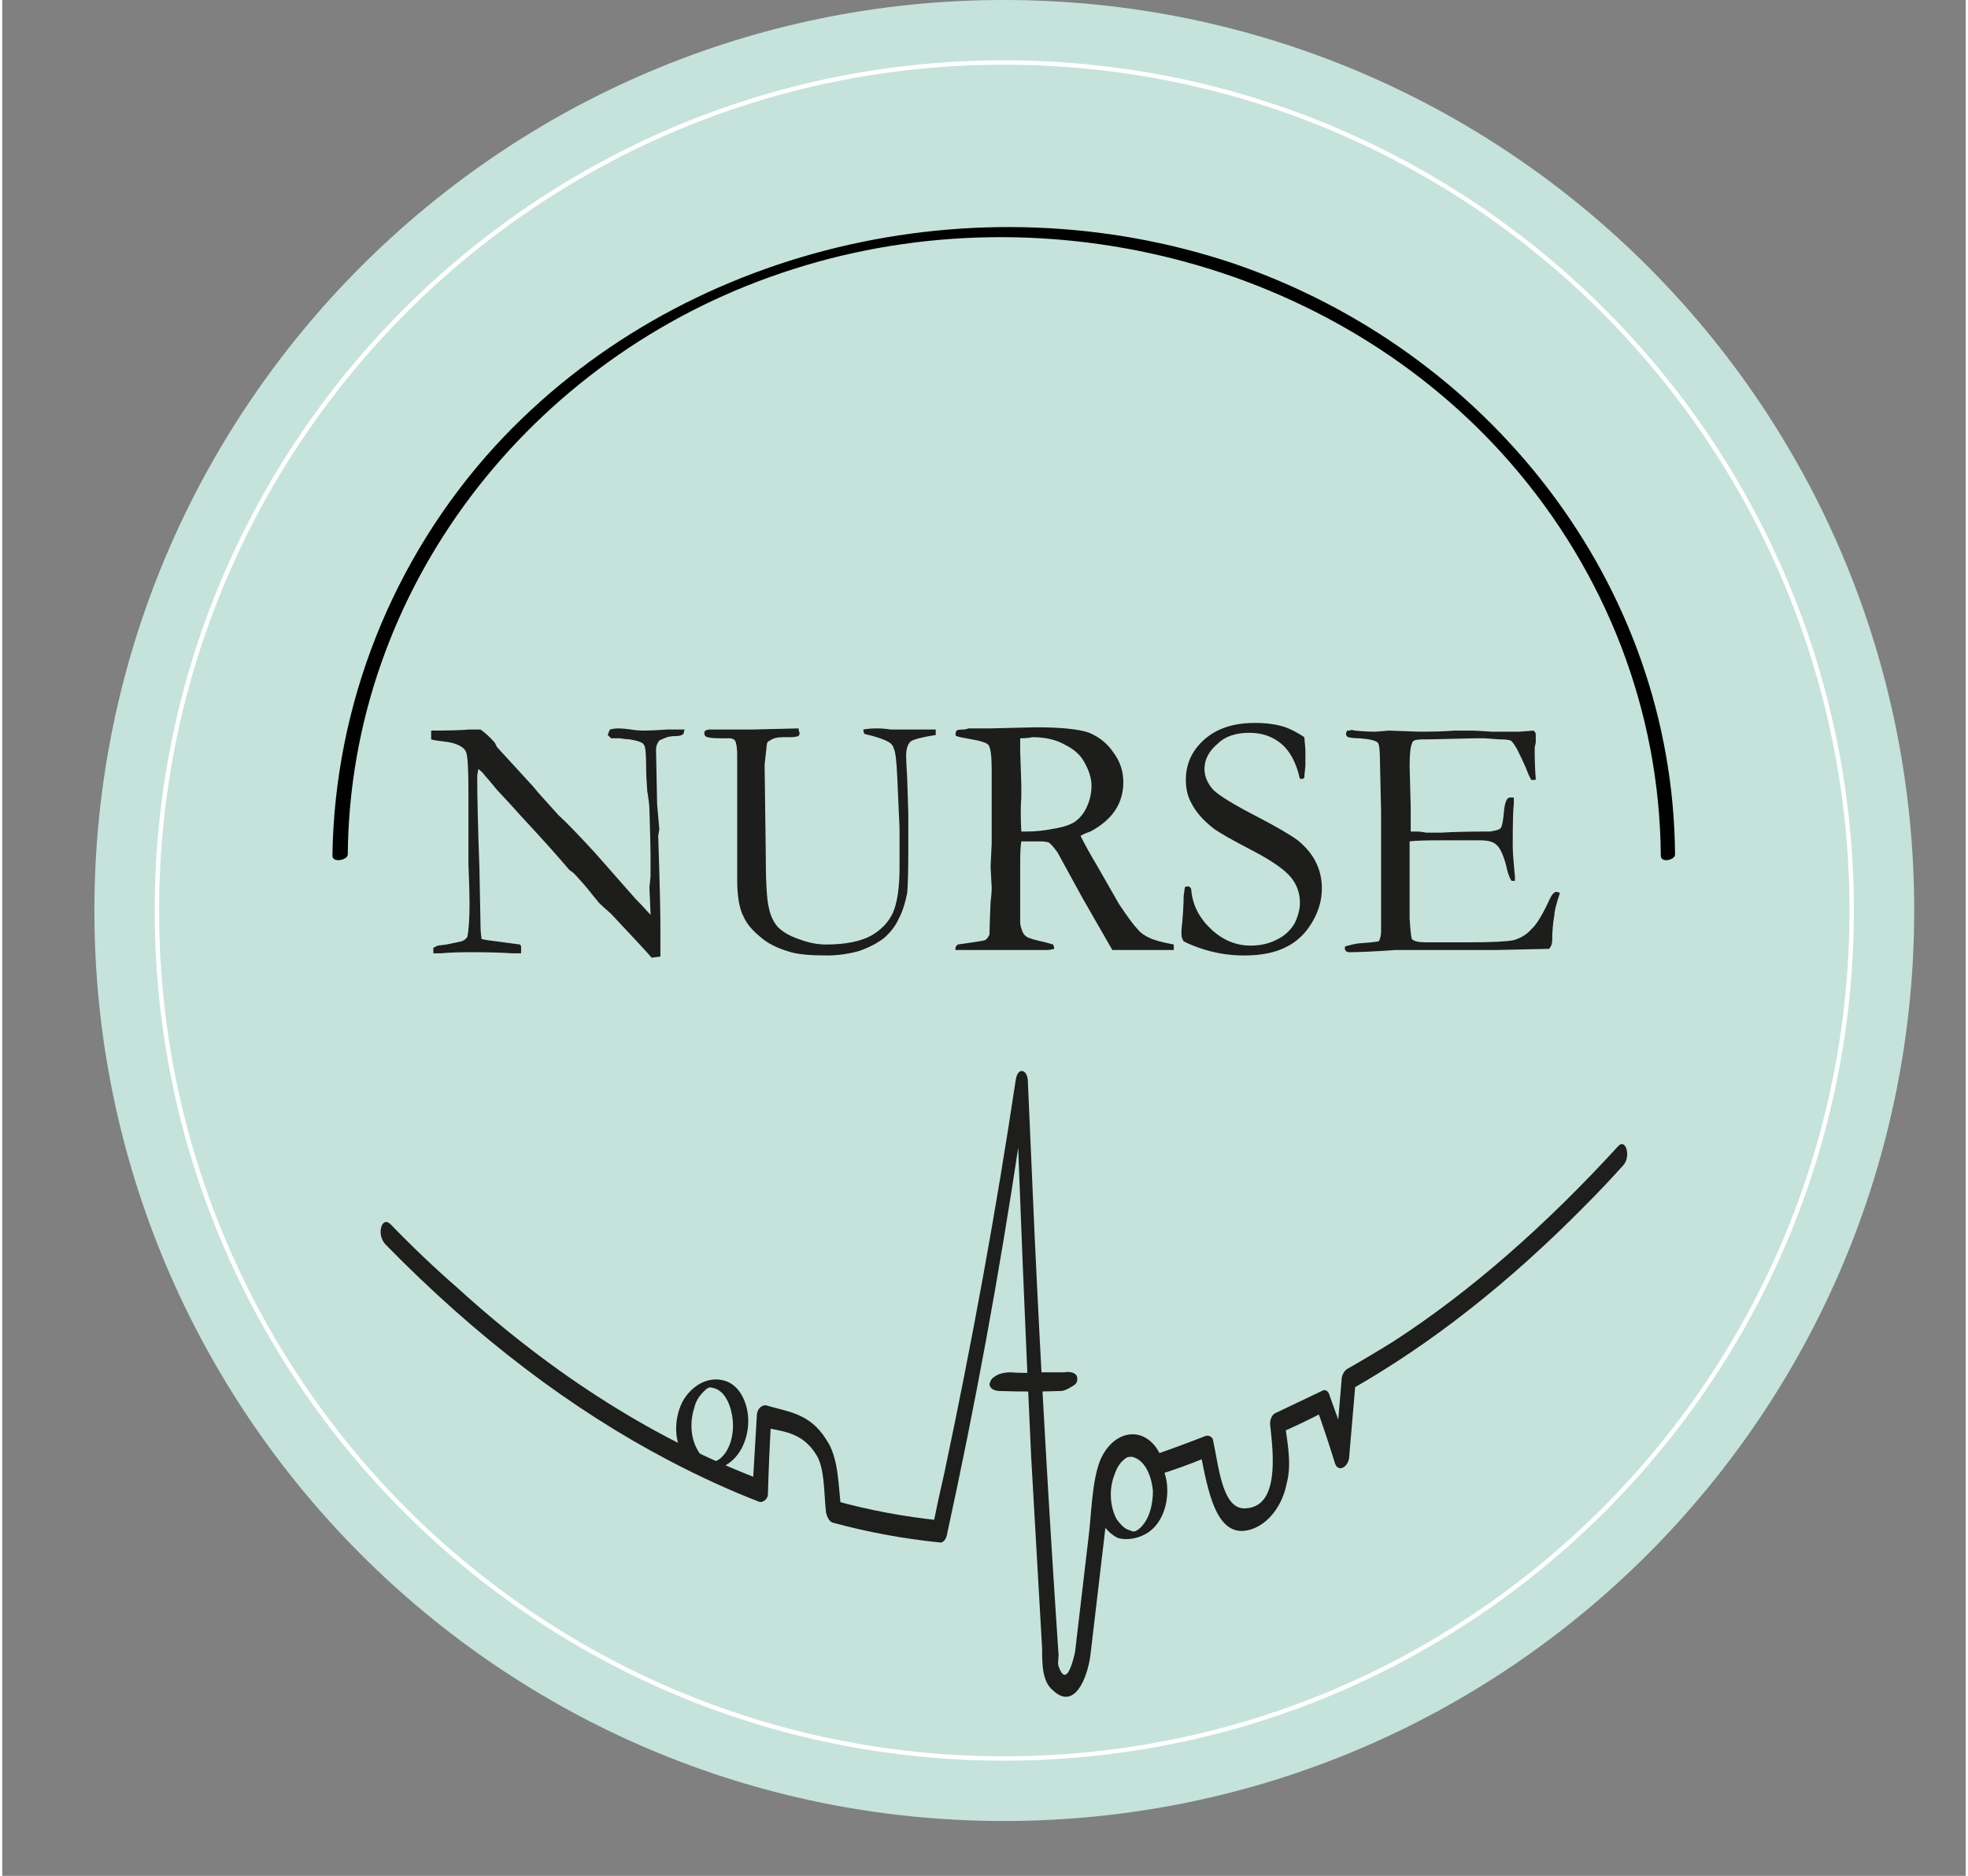 <svg xmlns="http://www.w3.org/2000/svg" viewBox="0 0 179 171" width="128" height="122"><rect x="0" y="0" width="179" height="171" fill="#808080" stroke="none"/><title>2023-02-09_Nurse-on-Tour-Logo-FINAL-svg</title><style>		.s0 { fill: #c5e3db } 		.s1 { fill: #1e1e1c } 		.s2 { fill: #010101 } 		.s3 { fill: #1d1d1b } 		.s4 { fill: none;stroke: #ffffff;stroke-miterlimit:10;stroke-width: .4 } 	</style><g id="Ebene_1-2"><g id="Layer"><path id="Layer" class="s0" d="m174.3 83c0 45.8-37.1 83-83 83-45.8 0-82.9-37.2-82.9-83 0-45.8 37.1-83 82.9-83 45.9 0 83 37.1 83 83z"></path><path id="Layer" class="s1" d="m104.9 135.9c0 1.2-0.3 2.7-1.3 3.5-0.3 0.2-0.4 0.3-0.8 0.1-0.5-0.1-0.9-0.6-1.2-1-0.6-1.1-0.7-2.6-0.3-3.8 0.2-0.6 0.4-1.1 0.8-1.5q0.2-0.2 0.5-0.4 0.1 0 0.4 0c1.3 0.3 1.8 2 1.9 3.1 0 0.4 1.3 0.1 1.3-0.4-0.1-1.4-0.8-3-2.3-3.3-1.5-0.3-3 0.7-3.6 2-0.8 1.4-0.8 3.3 0 4.7 0.3 0.5 0.8 1 1.4 1.3 0.7 0.2 1.5 0.1 2.2-0.2 1.7-0.7 2.4-2.7 2.3-4.4 0-0.4-1.4-0.1-1.3 0.3"></path><path id="Layer" class="s1" d="m147.3 104.5c-6.6 7.2-13.4 13.2-20.5 17.8q-2.1 1.3-4.2 2.5c-0.3 0.2-0.5 0.6-0.5 1q-0.3 3.6-0.6 7.1 0.6-0.3 1.3-0.7-0.9-2.5-1.8-5c-0.1-0.4-0.4-0.6-0.7-0.4q-2.1 1-4.2 2c-0.3 0.1-0.6 0.6-0.5 1.2 0.3 2.7 0.8 7.4-2.3 7.5-2.1 0.1-2.4-3.9-2.9-6.1 0-0.4-0.4-0.6-0.7-0.5q-2.3 0.9-4.6 1.7 0.3 0.1 0.6 0.3c-1.2-3-4.3-2.8-5.6 0.2-0.8 2-0.8 5.1-1.1 7.3q-0.6 5.1-1.2 10.2c-0.2 0.9-0.8 3.3-1.5 1.3-0.1-0.3 0-0.7 0-1q-1.3-19.3-2.2-38.6-0.3-6.8-0.6-13.7c0-1.1-0.9-1.4-1.1-0.2-1.8 12-4 24-6.5 35.8q-0.6 2.6-1.1 5.1 0.3-0.3 0.7-0.7-4.9-0.5-9.6-1.8 0.3 0.5 0.6 0.9c-0.3-2.2-0.2-4.8-1.4-6.5-1.5-2.4-3.5-2.5-5.5-3.1-0.3 0-0.7 0.2-0.8 0.8q-0.2 3.4-0.4 6.8 0.4-0.4 0.8-0.8c-9.5-3.6-18.8-9.4-27.7-17.5q-3.1-2.7-6.1-5.8c-0.8-0.8-1.3 0.9-0.5 1.8 8.3 8.5 17 15.1 26 19.8q4 2.1 8.1 3.7c0.3 0.1 0.8-0.2 0.8-0.7q0.1-3.4 0.3-6.9-0.4 0.4-0.7 0.8c1.7 0.4 3.5 0.4 4.8 2.5 0.8 1.2 0.7 3.6 0.9 5.3 0.1 0.4 0.3 0.8 0.6 0.9q4.8 1.3 9.7 1.8c0.3 0.1 0.6-0.2 0.7-0.6 2.6-11.9 4.8-23.9 6.6-35.9q0.4-2.6 0.8-5.2-0.6-0.1-1.1-0.3 0.6 17.1 1.4 34.2 0.5 8.7 1 17.5c0 1.4 0 3 1 3.8 1.9 1.8 3.1-1 3.4-3.2q0.7-5.9 1.4-11.9c0.1-1.2 0.2-2.4 0.3-3.6 0.4-2.6 2.7-3.8 3.7-1.2 0.1 0.2 0.4 0.4 0.6 0.3q2.3-0.7 4.7-1.7-0.4-0.2-0.7-0.5c0.7 3.4 1.4 8.2 4.7 7.1 1.5-0.5 2.8-2.1 3.2-4.2 0.5-1.9 0-3.9-0.2-5.7q-0.3 0.6-0.6 1.2 2.1-0.9 4.2-2-0.3-0.2-0.7-0.4 0.9 2.5 1.7 5.1c0.3 0.9 1.3 0.3 1.3-0.7q0.3-3.5 0.6-7-0.3 0.5-0.5 1c7.4-4.2 14.5-9.8 21.4-16.8q1.8-1.8 3.5-3.7c0.7-0.8 0.2-2.5-0.5-1.7"></path><path id="Layer" class="s1" d="m90.9 126.8q2.8 0.1 5.6 0c0.3 0 0.7-0.2 1-0.4 0.2-0.1 0.5-0.3 0.5-0.6 0.1-0.7-0.7-0.8-1.2-0.7q-0.7 0-1.4 0-0.3 0-0.7 0 0.1 0.1 0.2 0h-0.1q-0.2 0.1-0.3 0-1.3 0.1-2.6 0-0.6 0-1.1 0.2c-0.2 0.1-0.6 0.3-0.7 0.6-0.3 0.5 0.2 0.9 0.8 0.9"></path><path id="Layer" class="s1" d="m66.6 129.5c0.1 1.2-0.2 2.7-1.2 3.5-0.3 0.2-0.5 0.3-0.9 0.2-0.5-0.2-0.9-0.6-1.1-1-0.7-1.2-0.7-2.7-0.3-3.9 0.1-0.5 0.4-1 0.8-1.4 0.3-0.3 0.5-0.5 0.8-0.4 1.3 0.2 1.8 1.9 1.9 3 0.1 0.4 1.4 0.2 1.4-0.3-0.1-1.4-0.8-3.1-2.4-3.4-1.5-0.3-2.9 0.7-3.6 2-0.7 1.4-0.8 3.3 0 4.7 0.4 0.6 0.8 1.1 1.5 1.3 0.7 0.3 1.5 0.2 2.2-0.1 1.7-0.8 2.4-2.8 2.3-4.5-0.1-0.4-1.4-0.1-1.4 0.3z"></path><path id="Layer" class="s2" d="m31.5 77.9c0.2-24.3 16.7-45.3 39.5-53 23.2-7.9 50.3-1.3 66.5 17.3 8.7 10 13.6 22.6 13.7 35.8 0 0.7 1.3 0.4 1.3-0.1-0.2-24.8-17.1-46-40.3-53.9-23.3-7.8-50.5-1.6-67.3 16.7-9.3 10.2-14.6 23.5-14.8 37.3 0 0.7 1.4 0.4 1.4-0.1z"></path><path id="Layer" class="s3" d="m39.1 67.4v-0.8q2.4 0 3.5-0.1 0.4 0 0.6 0 0.2 0 0.4 0 0.7 0.5 1.3 1.2 0.1 0.2 0.2 0.4l3.3 3.6 0.5 0.6q1 1.1 1.8 2 0.9 0.8 3.3 3.4l3.7 4.2q0.6 0.6 1.4 1.5v-0.2q-0.1-2.2-0.1-2.3l0.1-1v-1.4-0.7q0-0.7-0.1-4 0-0.5-0.2-1.7-0.1-1.3-0.1-2.2 0-1.8-0.2-2-0.1-0.3-1.3-0.5-0.3 0-0.9-0.1-0.7 0-0.8 0-0.1-0.1-0.3-0.3 0.1-0.3 0.2-0.5 0.4-0.1 0.8-0.1 0.4 0 1.1 0.1 0.6 0.1 1.2 0.1 0.7 0 2.2-0.1 0.9 0 1.2 0h0.3l-0.1 0.4q-0.2 0.2-0.7 0.2-0.4 0-0.8 0.1-0.5 0.2-0.7 0.3-0.3 0.4-0.3 0.8l0.1 5 0.2 2.3-0.1 0.6 0.1 3.2q0.1 3.2 0.1 5.6 0 0.5 0 2.2l-0.8 0.1q-0.5-0.6-3.7-4-0.8-0.7-1.1-1l-1.3-1.6q-0.8-0.9-1-1.1l-0.4-0.3q-1.7-2-4.4-4.9-0.7-0.8-2.2-2.4-0.9-1.1-1.1-1.3-0.2-0.3-0.6-0.6l-0.1 0.6q0 3 0.2 8.4l0.1 5.2q0 0.7 0.1 1.3l0.5 0.1q1.5 0.2 3 0.4 0.1 0.1 0.1 0.2v0.6q-0.2 0-0.4 0-0.2 0-0.4 0-1.6-0.1-3.8-0.1-1.6 0-2.7 0.1h-0.3q-0.1 0-0.4 0v-0.5l0.4-0.2 0.8-0.1q1-0.2 1.4-0.3 0.3-0.1 0.5-0.4 0.2-1 0.2-3.1 0-1-0.1-3.6v-2.1-4.5q0-2.9-0.2-3.5-0.1-0.3-0.4-0.5-0.6-0.4-1.6-0.5-0.9-0.1-1.2-0.2"></path><path id="Layer" class="s3" d="m72.6 66.4q0 0.3 0.1 0.4 0 0.1-0.1 0.3-0.4 0.1-0.6 0.1-0.2 0-0.4 0-0.3 0-0.4 0-0.8 0-1.2 0.3-0.3 0.1-0.3 0.4l-0.2 1.8 0.1 7.8q0 4.3 0.3 5.3 0.2 1 0.8 1.7 0.7 0.7 1.9 1.1 1.3 0.5 2.5 0.5 2.6 0 4.1-0.8 1.4-0.8 2-2.1 0.6-1.4 0.6-4.1 0-0.1 0-1.3v-0.4q0-0.3 0-1 0-0.8 0-0.9l-0.2-4.5q-0.1-2.3-0.3-2.7-0.1-0.4-0.4-0.6-0.6-0.4-2.3-0.8-0.1-0.2-0.1-0.4 0.6-0.1 1.2-0.1 0.6 0 1.3 0.1 1.1 0 1.2 0h2.4 0.5v0.5q-1.9 0.3-2.3 0.6-0.4 0.4-0.4 1.3 0 0.5 0.1 2.1l0.1 3.2v1.3 1.7q0 3-0.1 4.2-0.3 1.5-0.8 2.4-0.4 0.9-1.3 1.7-0.9 0.7-2.3 1.2-1.5 0.4-2.9 0.4-2.3 0-3.3-0.3-1.8-0.5-2.8-1.4-1.1-0.9-1.5-1.8-0.6-1.1-0.6-3.4v-1.1-4.3-3.6-2.4q0-0.9-0.2-1.3-0.2-0.2-0.5-0.2h-0.9q-1.1 0-1.3-0.2-0.1-0.1-0.1-0.3 0-0.1 0.1-0.2 0.2-0.1 0.4-0.1h1.5 2.5l4.1-0.1z"></path><path id="Layer" fill-rule="evenodd" class="s3" d="m87.1 86.1q0 0 0 0 0 0 0 0m2.5-0.4q0.2-0.1 0.4-0.5v-0.1q0-0.4 0.1-2.9 0.1-0.7 0.1-1.3l-0.1-1.9 0.1-2.1v-6.8q0-1.8-0.3-2.2-0.3-0.3-1.5-0.5-1.2-0.2-1.4-0.3-0.1 0-0.1-0.2 0-0.1 0.1-0.3 0.1-0.1 0.7-0.1 0.1 0 0.4-0.1 0.4 0 0.7 0h1.3l4.1-0.1q3.5 0 4.9 0.5 1.4 0.6 2.2 1.8 0.9 1.2 0.9 2.7 0 2.9-3 4.5-0.6 0.2-0.9 0.4 0.6 1.2 1.5 2.7l2 3.5q1.2 1.8 1.7 2.3 0.4 0.5 1.1 0.8 0.6 0.3 2.2 0.6 0 0.2 0 0.3 0 0.1 0 0.2-2.2 0-5.1 0-0.2 0-0.5 0-1.2-2.1-2.7-4.7l-2.3-4.2q-0.5-0.7-0.8-0.9-0.3-0.1-0.8-0.1h-1.7q-0.1 0.5-0.1 2v5.4q0 0.3 0.2 0.8 0.1 0.3 0.4 0.5 0.3 0.2 1.7 0.5l0.7 0.2q0.1 0.2 0.1 0.4-0.4 0.1-0.6 0.1-1.4 0-2 0-0.3 0-0.5 0h-2.1-2.1q-0.1 0-1.4 0h-0.3v-0.2q0-0.1 0.2-0.3 2.2-0.3 2.5-0.4zm3.3-9.9q0 0 0 0 0 0 0 0zm0.6 0q1.1 0 2.6-0.3 1.1-0.2 1.7-0.6 0.7-0.5 1.1-1.4 0.4-0.9 0.4-1.9 0-1-0.7-2.2-0.5-0.9-1.7-1.5-1.2-0.7-3-0.7-0.4 0.1-1.1 0.1 0 0.8 0 1.2l0.1 3v1.2q-0.1 1.2 0 3.1 0.4 0 0.6 0z"></path><path id="Layer" class="s3" d="m118.7 67.2q0.1 1 0.1 1.2v1.4q-0.1 0.9-0.1 1.1-0.1 0.1-0.2 0.1h-0.2q-0.5-2.2-1.7-3.2-1.2-1-2.9-1c-1.2 0-2.2 0.3-2.9 1q-1.2 1-1.2 2.3 0 1 0.8 1.9 0.8 0.8 4.1 2.5 2.5 1.3 3.6 2.1 1.1 0.9 1.6 1.9 0.6 1.1 0.6 2.5 0 1.6-0.9 3.1-0.9 1.5-2.3 2.2-1.5 0.8-3.9 0.8-2.1 0-4.1-0.7-1.1-0.4-1.4-0.6-0.2-0.3-0.2-0.6 0-0.2 0-0.4 0.2-1.9 0.2-3.1 0.1-0.7 0.1-0.8 0.1-0.1 0.3-0.1 0.1 0 0.2 0.1 0.1 0.1 0.1 0.3 0.2 2 1.8 3.5 1.6 1.5 3.6 1.5 1.3 0 2.3-0.5 1.1-0.5 1.7-1.5 0.5-1 0.5-1.9 0-1.3-0.8-2.3-0.9-1.1-3.6-2.5-2.7-1.4-3.5-2-1.4-1.1-2-2.3-0.5-0.9-0.5-2.1 0-2.2 1.7-3.7 1.7-1.5 4.6-1.5 1.6 0 2.8 0.4 0.8 0.3 1.7 0.9"></path><path id="Layer" class="s3" d="m122.4 86.3q0.2-0.1 0.3-0.1 0.3-0.1 0.9-0.2 1.5-0.1 1.9-0.2 0.2-0.4 0.2-0.9v-1.1-4-1.9-3.9l-0.1-4.5q0-1.6-0.2-1.8-0.3-0.3-1.7-0.4-0.6 0-1-0.1-0.2-0.1-0.2-0.3 0-0.1 0.1-0.3 0.1 0 0.2 0 0.2-0.1 0.5 0 1 0.1 1.9 0.1l1.2-0.1 2.8 0.1q2 0 3.2-0.1 1.2 0 1.6 0 0.3 0 1.8 0.1h2.2 0.3l1.3-0.1 0.1 0.1q0.1 0.1 0.1 0.3 0 0.2 0 0.7-0.1 0.4-0.1 0.5 0 1.6 0.1 2.8 0 0.1-0.1 0.1-0.2 0-0.3 0-0.2-0.3-0.5-1.1-0.3-0.7-0.8-1.7-0.4-0.7-0.6-0.8-0.3-0.1-1-0.1-0.1 0-1.4-0.1-0.3 0-0.7 0l-4.4 0.1h-0.4q-0.9 0-1 0.2-0.3 0.4-0.3 2.2 0 0.2 0.1 3.8v2.2q0.1 0 0.3 0h0.3q0.3 0 0.8 0.1 0.8 0 1.1 0 0.2 0 0.3 0 1.7-0.1 4.4-0.1 0.8-0.1 1-0.3 0.2-0.3 0.3-1.5 0.1-1.2 0.5-1.3 0.2 0 0.4 0 0 0.2 0 0.3 0 0.1 0 0.3-0.1 0.6-0.1 3.7 0 0.8 0.1 1.8 0.1 1 0.1 1.1 0 0.1 0 0.4-0.2 0-0.2 0h-0.1q-0.3-0.4-0.5-1.4-0.4-1.5-0.9-1.9-0.4-0.4-1.5-0.4-0.2 0-0.8 0-0.5 0-1.7 0h-1q-2.2 0-2.9 0.1v0.5 2.9 1.8 1.8q0.1 1.6 0.2 1.9 0.3 0.3 1.2 0.3h1q0.1 0 0.9 0 0.9 0 2.2 0 3 0 4-0.2 1-0.3 1.6-1 0.7-0.6 1.7-2.8 0.3-0.6 0.6-0.6 0.1 0 0.3 0.1-0.5 1.5-0.5 2-0.2 1.1-0.2 2.3 0 0.5-0.3 0.8h-0.3l-4.5 0.1h-1.9-4.7-2q-0.3 0-0.6 0-2.8 0.2-4.2 0.2-0.2 0-0.3-0.1-0.1-0.1-0.1-0.2v-0.2z"></path><path id="Layer" fill-rule="evenodd" class="s4" d="m168.6 83c0 42.7-34.6 77.3-77.3 77.3-42.6 0-77.2-34.6-77.2-77.3 0-42.7 34.6-77.3 77.2-77.3 42.7 0 77.3 34.6 77.3 77.3z"></path></g><g id="Layer"><path id="Layer" class="s3" d="m-114 187.6h9.3l21 25.7v-19.7q0-3.2-0.7-4-1-1.1-3-1h-1.2v-1h11.9v1h-1.2q-2.1 0-3 1.3-0.6 0.8-0.6 3.7v28.9h-0.9l-22.6-27.7v21.2q0 3.1 0.7 3.9 0.9 1.1 2.9 1.1h1.2v0.9h-11.9v-0.9h1.2q2.2-0.1 3.1-1.4 0.6-0.8 0.6-3.6v-23.9q-1.5-1.7-2.3-2.3-0.8-0.5-2.3-1-0.7-0.3-2.2-0.3v-0.9z"></path><path id="Layer" class="s3" d="m-51.2 188.6v-1h12.1v1h-1.3q-2 0-3.1 1.7-0.5 0.7-0.5 3.6v13.9q0 5.2-1 8-1 2.8-4 4.9-3.1 2-8.2 2-5.6 0-8.5-1.9-2.9-2-4.1-5.3-0.9-2.2-0.9-8.4v-13.4q0-3.2-0.8-4.2-0.9-0.9-2.8-1h-1.3v-0.9h14.8v0.9h-1.3q-2.1 0.1-3.1 1.4-0.6 0.9-0.6 3.8v14.9q0 2 0.4 4.6 0.4 2.6 1.3 4 1 1.5 2.8 2.4 1.8 0.9 4.4 0.9 3.4 0 6-1.4 2.7-1.5 3.7-3.8 1-2.3 0.9-7.7v-13.9q0-3.2-0.7-4-1-1.1-2.9-1.2h-1.3z"></path><path id="Layer" fill-rule="evenodd" class="s3" d="m-3.5 221.9h-9.2l-11.6-16q-1.3 0-2.1 0-0.3 0-0.7 0-0.4 0-0.8 0v9.9q0 3.3 0.7 4.1 1 1.1 2.9 1.1h1.3v0.9h-14.6v-0.9h1.3q2.1 0 3.1-1.4 0.5-0.8 0.5-3.8v-22.1q0-3.2-0.7-4-1-1.1-2.9-1.1h-1.3v-1h12.4q5.5 0 8.1 0.8 2.6 0.8 4.4 3 1.8 2.1 1.8 5.1 0 3.1-2.1 5.4-2 2.4-6.3 3.3l7 9.9q2.5 3.4 4.2 4.5 1.8 1.1 4.6 1.4zm-24.4-17.6q0.5 0 0.8 0 0.4 0 0.6 0 4.9 0 7.4-2.1 2.5-2.2 2.5-5.4c0-2.2-0.7-3.9-2-5.3q-2-2-5.3-2-1.5 0-4 0.5z"></path><path id="Layer" class="s3" d="m19.8 186.8v11.9h-1q-0.4-3.4-1.6-5.4-1.2-2.1-3.4-3.3-2.1-1.1-4.5-1.1-2.6 0-4.3 1.6-1.7 1.6-1.7 3.6 0 1.6 1.1 2.9 1.5 1.9 7.4 5 4.8 2.6 6.6 4 1.7 1.4 2.7 3.3 0.9 1.8 0.9 3.9 0 3.9-3 6.7-3 2.8-7.8 2.8-1.4 0-2.8-0.2-0.8-0.2-3.2-0.9-2.5-0.8-3.1-0.8c-0.5 0-0.8 0.1-1 0.3q-0.4 0.4-0.6 1.6h-0.9v-11.8h0.9q0.7 3.7 1.8 5.6 1.1 1.8 3.4 3 2.3 1.2 5 1.2 3.2 0 5-1.6 1.8-1.7 1.8-4 0-1.2-0.7-2.5-0.7-1.3-2.1-2.4-1-0.8-5.4-3.3-4.4-2.4-6.3-3.9-1.8-1.5-2.8-3.2-1-1.8-1-3.9 0-3.7 2.9-6.4 2.8-2.6 7.2-2.6 2.7 0 5.8 1.3 1.4 0.6 2 0.6 0.6 0 1-0.4 0.5-0.4 0.7-1.5h0.9z"></path><path id="Layer" class="s3" d="m35.6 189.5v13.6h7.6q2.9 0 3.9-0.9 1.3-1.2 1.4-4.1h1v11.9h-1q-0.3-2.5-0.7-3.2-0.4-0.9-1.5-1.4-1-0.5-3.1-0.5h-7.6v11.3q0 2.3 0.2 2.8 0.2 0.5 0.7 0.7 0.5 0.3 2 0.3h5.8q2.9 0 4.2-0.4 1.3-0.4 2.5-1.6 1.6-1.5 3.2-4.7h1l-2.9 8.6h-26.4v-0.9h1.2q1.2 0 2.3-0.6 0.8-0.4 1.1-1.2 0.3-0.8 0.3-3.3v-22.3q0-3.3-0.7-4-0.9-1-3-1h-1.2v-1h26.4l0.4 7.5h-1q-0.6-2.7-1.2-3.7-0.6-1-1.9-1.5-1-0.4-3.6-0.4h-9.4z"></path><path id="Layer" fill-rule="evenodd" class="s3" d="m88.3 186.8q6.7 0 11.6 5.1 4.9 5.1 4.9 12.7c0 5-1.6 9.5-4.9 12.9q-5 5.2-12 5.2c-4.6 0-8.7-1.7-11.9-5q-4.8-5.1-4.8-13.1c0-5.3 1.8-9.9 5.6-13.3q4.8-4.5 11.5-4.5m-0.5 1.9q-4.6 0-7.3 3.4-3.5 4.2-3.5 12.4c0 5.5 1.2 9.9 3.6 13q2.7 3.4 7.3 3.4 4.8 0 7.9-3.8 3.2-3.7 3.2-11.9 0-8.8-3.5-13.1-2.7-3.4-7.7-3.4z"></path><path id="Layer" class="s3" d="m106.1 187.6h9.3l21 25.7v-19.7q0-3.2-0.7-4-1-1.1-3-1h-1.2v-1h11.9v1h-1.2q-2.1 0-3 1.3-0.6 0.8-0.6 3.7v28.9h-0.9l-22.6-27.7v21.2q0 3.1 0.7 3.9 0.9 1.1 2.9 1.1h1.2v0.9h-11.9v-0.9h1.2q2.2-0.1 3.1-1.4 0.5-0.8 0.6-3.6v-23.9q-1.5-1.7-2.3-2.3-0.8-0.5-2.3-1-0.7-0.3-2.2-0.3v-0.9z"></path><path id="Layer" class="s3" d="m186.1 187.6l0.4 8.1h-0.9q-0.3-2.2-0.8-3.1-0.8-1.4-2.1-2.1-1.3-0.7-3.4-0.7h-4.8v26.2q0 3.1 0.6 3.9 1 1.1 3 1.1h1.2v0.9h-14.5v-0.9h1.2q2.1 0 3-1.3 0.6-0.8 0.6-3.7v-26.2h-4.1q-2.4 0-3.4 0.3-1.4 0.5-2.3 1.9-0.9 1.3-1.1 3.7h-1l0.4-8.1h28z"></path><path id="Layer" fill-rule="evenodd" class="s3" d="m205.8 186.8q6.7 0 11.6 5.1 4.9 5.1 4.9 12.7c0 5-1.7 9.5-5 12.9q-4.9 5.2-11.9 5.2c-4.7 0-8.7-1.7-11.9-5q-4.8-5.1-4.8-13.1c0-5.3 1.8-9.9 5.5-13.3q4.9-4.5 11.6-4.5m-0.5 1.9q-4.6 0-7.4 3.4-3.4 4.2-3.4 12.4c0 5.5 1.2 9.9 3.6 13q2.7 3.4 7.2 3.4 4.9 0 8-3.8 3.2-3.7 3.2-11.9 0-8.8-3.5-13.1-2.8-3.4-7.7-3.4z"></path><path id="Layer" class="s3" d="m249 188.6v-1h12.1v1h-1.3q-2 0-3.1 1.7-0.5 0.7-0.5 3.6v13.9q0 5.2-1 8-1 2.8-4 4.9-3 2-8.2 2-5.6 0-8.5-1.9-2.9-2-4.1-5.3-0.8-2.2-0.8-8.4v-13.4q0-3.2-0.9-4.2-0.9-0.9-2.8-1h-1.3v-0.9h14.8v0.9h-1.3q-2.1 0.1-3 1.4-0.7 0.9-0.7 3.8v14.9q0 2 0.4 4.6 0.4 2.6 1.3 4 1 1.5 2.8 2.4 1.8 0.9 4.4 0.9 3.4 0 6.1-1.4 2.6-1.5 3.6-3.8 1-2.3 1-7.7v-13.9q0-3.2-0.7-4-1-1.1-3-1.2h-1.3z"></path><path id="Layer" fill-rule="evenodd" class="s3" d="m296.7 221.9h-9.2l-11.6-16q-1.3 0-2.1 0-0.3 0-0.7 0-0.4 0-0.8 0v9.9q0 3.3 0.7 4.1 1 1.1 2.9 1.1h1.4v0.9h-14.7v-0.9h1.3q2.1 0 3.1-1.4 0.5-0.8 0.5-3.8v-22.1q0-3.2-0.7-4-1-1.1-2.9-1.1h-1.3v-1h12.5q5.4 0 8 0.8 2.6 0.8 4.4 3 1.8 2.1 1.8 5.1 0 3.1-2 5.4-2.1 2.4-6.4 3.3l7 9.9q2.5 3.4 4.2 4.5 1.8 1.1 4.6 1.4zm-24.4-17.6q0.5 0 0.8 0 0.4 0 0.6 0 4.9 0 7.4-2.1 2.5-2.2 2.5-5.4c0-2.2-0.7-3.9-2-5.3q-2-2-5.3-2-1.5 0-4 0.5z"></path></g></g></svg>